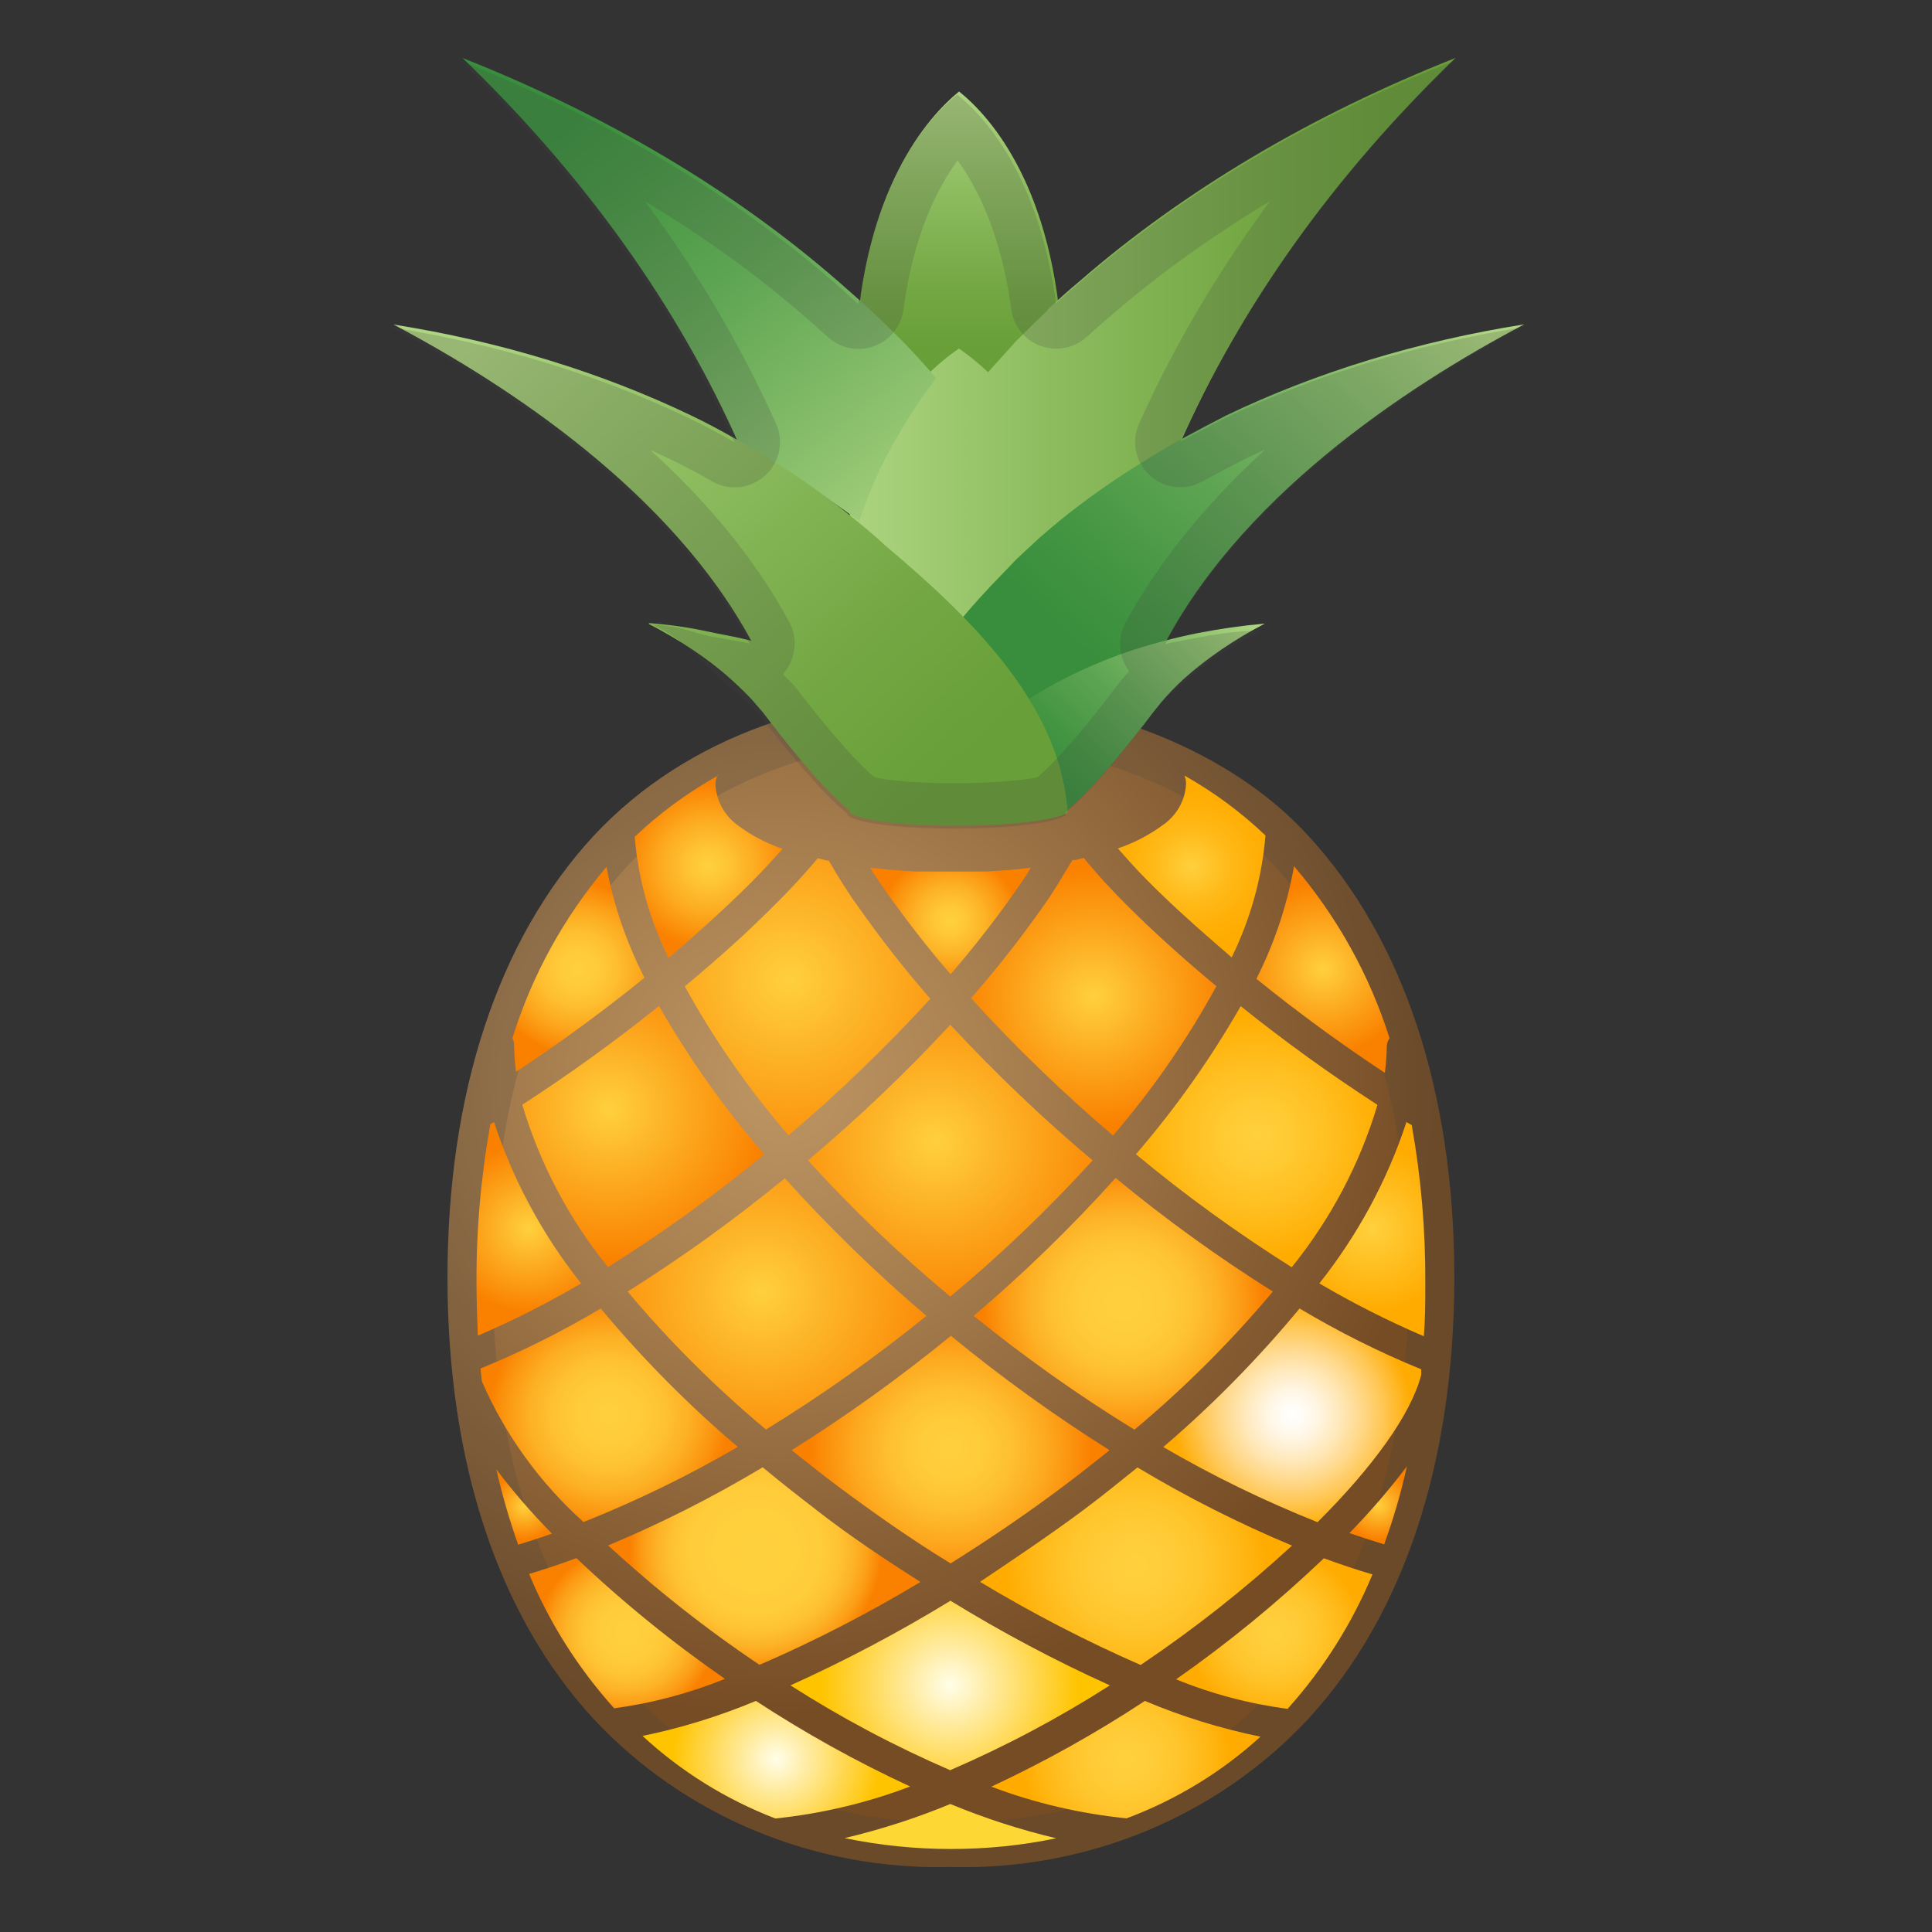 <svg width="128" height="128" style="enable-background:new 0 0 128 128;" xmlns="http://www.w3.org/2000/svg" xmlns:xlink="http://www.w3.org/1999/xlink">
  <rect width="100%" height="100%" fill="#333333" stroke="none"/>
  <g id="Layer_1">
    <g>
      <g>
        <radialGradient id="SVGID_1_" cx="51.629" cy="69.764" gradientTransform="matrix(1 0 0 0.965 0 4.281)" gradientUnits="userSpaceOnUse" r="43.539">
          <stop offset="7.952564e-03" style="stop-color:#BD9563"/>
          <stop offset="0.319" style="stop-color:#AA8252"/>
          <stop offset="0.949" style="stop-color:#795028"/>
          <stop offset="1" style="stop-color:#754C24"/>
        </radialGradient>
        <path d="M39.29,55.42c-6.3,6.86-9.64,16.97-9.64,29.21s3.34,22.35,9.64,29.21 c6.02,6.48,14.69,10.09,23.71,9.85c9.02,0.24,17.69-3.36,23.71-9.85c6.3-6.86,9.64-16.97,9.64-29.21s-3.34-22.35-9.63-29.21 C76.52,44.16,52.01,41.72,39.29,55.42z" style="fill:url(#SVGID_1_);"/>
        <g style="opacity:0.2;">
          <path d="M62.64,49.03c8.79,0,17.17,3.22,21.87,8.41c5.78,6.31,8.84,15.71,8.84,27.19 c0,11.48-3.06,20.88-8.84,27.17c-5.25,5.66-12.78,8.9-20.67,8.9c-0.25,0-0.51,0-0.76-0.01c-0.03,0-0.05,0-0.08,0 c-0.03,0-0.05,0-0.08,0c-0.25,0.01-0.51,0.01-0.76,0.01c-7.88,0-15.42-3.24-20.66-8.89c-5.79-6.31-8.85-15.71-8.85-27.18 c0-11.48,3.06-20.88,8.84-27.17C46.53,52.03,54.05,49.03,62.64,49.03 M62.64,46.03c-8.58,0-17.29,2.86-23.35,9.38 c-6.3,6.86-9.64,16.97-9.64,29.21s3.34,22.35,9.64,29.21c5.83,6.28,14.15,9.86,22.87,9.86c0.28,0,0.56,0,0.84-0.01 c0.28,0.01,0.56,0.01,0.84,0.01c8.71,0,17.03-3.58,22.87-9.86c6.3-6.86,9.64-16.97,9.64-29.21c0-12.25-3.34-22.35-9.63-29.21 C81.37,49.51,72.09,46.03,62.64,46.03L62.64,46.03z" style="fill:#424242;"/>
        </g>
      </g>
      <g>
        <radialGradient id="SVGID_3_" cx="61.99" cy="73.932" gradientTransform="matrix(1 0 0 0.965 0 4.281)" gradientUnits="userSpaceOnUse" r="12.207">
          <stop offset="1.556275e-05" style="stop-color:#FFD03D"/>
          <stop offset="1" style="stop-color:#FA8100"/>
        </radialGradient>
        <path d="M53.53,76.88c3.34-2.81,6.49-5.81,9.43-8.99c2.95,3.18,6.1,6.19,9.43,8.99 c-2.92,3.21-6.07,6.23-9.43,9.02C59.6,83.11,56.45,80.09,53.53,76.88z" style="fill:url(#SVGID_3_);"/>
      </g>
      <g>
        <radialGradient id="SVGID_4_" cx="62.979" cy="95.052" gradientTransform="matrix(1 0 0 0.965 0 4.281)" gradientUnits="userSpaceOnUse" r="9.271">
          <stop offset="1.556275e-05" style="stop-color:#FFD03D"/>
          <stop offset="0.214" style="stop-color:#FFCC3A"/>
          <stop offset="0.446" style="stop-color:#FEBF30"/>
          <stop offset="0.686" style="stop-color:#FDA91F"/>
          <stop offset="0.93" style="stop-color:#FB8B08"/>
          <stop offset="1" style="stop-color:#FA8100"/>
        </radialGradient>
        <path d="M73.51,96.08c-0.97,0.78-1.95,1.56-2.97,2.32c-2.45,1.85-5.01,3.58-7.56,5.18 c-2.56-1.56-5.11-3.35-7.56-5.18c-1.03-0.78-2.02-1.56-2.97-2.32c3.68-2.31,7.2-4.84,10.55-7.58 C66.33,91.24,69.84,93.77,73.51,96.08z" style="fill:url(#SVGID_4_);"/>
      </g>
      <g>
        <radialGradient id="SVGID_5_" cx="52.296" cy="62.824" gradientTransform="matrix(1 0 0 0.965 0 4.281)" gradientUnits="userSpaceOnUse" r="14.462">
          <stop offset="1.556275e-05" style="stop-color:#FFD03D"/>
          <stop offset="1" style="stop-color:#FA8100"/>
        </radialGradient>
        <path d="M52.24,75.22c-2.63-3.05-4.94-6.36-6.87-9.87c1.29-1.07,2.56-2.18,3.76-3.28 c1.19-1.11,2.56-2.44,3.66-3.63c0.37-0.4,0.71-0.79,1.05-1.18l0.34-0.4l0.63,0.16h0.1l0.56,0.95c0.31,0.5,0.64,1.02,1,1.56 l0.29,0.4c1.41,2.02,2.92,3.97,4.53,5.84l0.35,0.4C58.71,69.37,55.57,72.4,52.24,75.22z" style="fill:url(#SVGID_5_);"/>
      </g>
      <g>
        <radialGradient id="SVGID_6_" cx="40.38" cy="71.71" gradientTransform="matrix(1 0 0 0.965 0 4.281)" gradientUnits="userSpaceOnUse" r="10.475">
          <stop offset="1.556275e-05" style="stop-color:#FFD03D"/>
          <stop offset="1" style="stop-color:#FA8100"/>
        </radialGradient>
        <path d="M50.63,76.48c-3.28,2.71-6.73,5.2-10.35,7.47c-2.59-3.2-4.51-6.85-5.68-10.76 c3.14-2.03,6.16-4.21,9.06-6.54C45.66,70.14,47.99,73.43,50.63,76.48z" style="fill:url(#SVGID_6_);"/>
      </g>
      <g>
        <radialGradient id="SVGID_7_" cx="50.478" cy="84.232" gradientTransform="matrix(1 0 0 0.965 0 4.281)" gradientUnits="userSpaceOnUse" r="12.711">
          <stop offset="1.556275e-05" style="stop-color:#FFD03D"/>
          <stop offset="1" style="stop-color:#FA8100"/>
        </radialGradient>
        <path d="M51.98,78.04c2.92,3.25,6.06,6.3,9.4,9.14c-3.37,2.73-6.92,5.25-10.63,7.53 c-3.33-2.78-6.4-5.84-9.17-9.14c3.64-2.29,7.13-4.8,10.43-7.52L51.98,78.04z" style="fill:url(#SVGID_7_);"/>
      </g>
      <g>
        <radialGradient id="SVGID_8_" cx="50.074" cy="102.004" gradientTransform="matrix(1 0 0 0.965 0 4.281)" gradientUnits="userSpaceOnUse" r="8.361">
          <stop offset="1.556275e-05" style="stop-color:#FFD03D"/>
          <stop offset="0.314" style="stop-color:#FFCF3C"/>
          <stop offset="0.515" style="stop-color:#FFCC3A"/>
          <stop offset="0.657" style="stop-color:#FEC333"/>
          <stop offset="0.781" style="stop-color:#FDB327"/>
          <stop offset="0.893" style="stop-color:#FC9E16"/>
          <stop offset="0.998" style="stop-color:#FA8100"/>
          <stop offset="1" style="stop-color:#FA8100"/>
        </radialGradient>
        <path d="M54.06,100.02c2.27,1.77,4.63,3.33,6.92,4.79c-3.42,2.06-6.98,3.9-10.66,5.49 c-3.55-2.38-6.9-5.03-10.03-7.91c3.54-1.48,6.96-3.21,10.24-5.18c1.14,0.95,2.32,1.88,3.55,2.82L54.06,100.02z" style="fill:url(#SVGID_8_);"/>
      </g>
      <g>
        <radialGradient id="SVGID_9_" cx="62.946" cy="111.232" gradientTransform="matrix(1 0 0 0.965 0 4.281)" gradientUnits="userSpaceOnUse" r="8.537">
          <stop offset="7.968128e-03" style="stop-color:#FFFDE7"/>
          <stop offset="1" style="stop-color:#FFC400"/>
        </radialGradient>
        <path d="M62.95,106.04c3.4,2.09,6.93,3.97,10.58,5.62c-3.36,2.15-6.9,4.03-10.58,5.62 c-3.68-1.59-7.22-3.47-10.58-5.62c3.65-1.65,7.19-3.52,10.59-5.6L62.95,106.04z" style="fill:url(#SVGID_9_);"/>
      </g>
      <g>
        <radialGradient id="SVGID_10_" cx="75.265" cy="103.049" gradientTransform="matrix(1 0 0 0.965 0 4.281)" gradientUnits="userSpaceOnUse" r="8.74">
          <stop offset="0" style="stop-color:#FFD03D"/>
          <stop offset="0.246" style="stop-color:#FFCD39"/>
          <stop offset="0.512" style="stop-color:#FFC52C"/>
          <stop offset="0.786" style="stop-color:#FFB816"/>
          <stop offset="1" style="stop-color:#FFAB00"/>
        </radialGradient>
        <path d="M64.93,104.8c2.32-1.56,4.64-3.11,6.88-4.78c1.24-0.93,2.4-1.87,3.55-2.8 c3.28,1.97,6.7,3.7,10.24,5.18c-3.13,2.88-6.48,5.52-10.03,7.91c-3.66-1.6-7.2-3.44-10.61-5.49L64.93,104.8z" style="fill:url(#SVGID_10_);"/>
      </g>
      <g>
        <radialGradient id="SVGID_11_" cx="74.418" cy="85.047" gradientTransform="matrix(1 0 0 0.965 0 4.281)" gradientUnits="userSpaceOnUse" r="9.297">
          <stop offset="1.556275e-05" style="stop-color:#FFD03D"/>
          <stop offset="0.265" style="stop-color:#FFCD3B"/>
          <stop offset="0.477" style="stop-color:#FEC333"/>
          <stop offset="0.67" style="stop-color:#FDB226"/>
          <stop offset="0.851" style="stop-color:#FC9A14"/>
          <stop offset="1" style="stop-color:#FA8100"/>
        </radialGradient>
        <path d="M75.14,94.71c-3.71-2.28-7.26-4.8-10.63-7.53c3.34-2.84,6.48-5.89,9.4-9.14 c3.3,2.73,6.78,5.24,10.42,7.53c-2.77,3.3-5.84,6.37-9.17,9.15L75.14,94.71z" style="fill:url(#SVGID_11_);"/>
      </g>
      <g>
        <radialGradient id="SVGID_12_" cx="83.254" cy="73.575" gradientTransform="matrix(1 0 0 0.965 0 4.281)" gradientUnits="userSpaceOnUse" r="8.495">
          <stop offset="0" style="stop-color:#FFD03D"/>
          <stop offset="0.24" style="stop-color:#FFCB34"/>
          <stop offset="0.625" style="stop-color:#FFBD1D"/>
          <stop offset="1" style="stop-color:#FFAB00"/>
        </radialGradient>
        <path d="M75.25,76.48c2.63-3.05,4.96-6.34,6.95-9.82c2.9,2.33,5.93,4.51,9.06,6.54 c-1.16,3.9-3.09,7.55-5.68,10.76c-3.6-2.27-7.04-4.76-10.3-7.47L75.25,76.48z" style="fill:url(#SVGID_12_);"/>
      </g>
      <g>
        <radialGradient id="SVGID_13_" cx="72.468" cy="63.965" gradientTransform="matrix(1 0 0 0.965 0 4.281)" gradientUnits="userSpaceOnUse" r="8.855">
          <stop offset="1.556275e-05" style="stop-color:#FFD03D"/>
          <stop offset="1" style="stop-color:#FA8100"/>
        </radialGradient>
        <path d="M73.73,75.22c-3.33-2.83-6.47-5.87-9.4-9.09l0.35-0.4c1.61-1.86,3.12-3.81,4.53-5.82 l0.29-0.42c0.33-0.5,0.66-1.02,0.97-1.56l0.58-0.95h0.19l0.56-0.14l0.35,0.42c0.34,0.39,0.68,0.79,1.05,1.2 c1.11,1.2,2.37,2.44,3.71,3.67s2.42,2.16,3.68,3.21c-1.92,3.51-4.21,6.83-6.84,9.88L73.73,75.22z" style="fill:url(#SVGID_13_);"/>
      </g>
      <g>
        <radialGradient id="SVGID_14_" cx="62.946" cy="58.765" gradientTransform="matrix(1 0 0 0.965 0 4.281)" gradientUnits="userSpaceOnUse" r="4.576">
          <stop offset="1.556275e-05" style="stop-color:#FFD03D"/>
          <stop offset="0.194" style="stop-color:#FFC937"/>
          <stop offset="0.481" style="stop-color:#FDB528"/>
          <stop offset="0.822" style="stop-color:#FB950F"/>
          <stop offset="1" style="stop-color:#FA8100"/>
        </radialGradient>
        <path d="M68.03,57.93l-0.45,0.67l-0.61,0.87l-0.56,0.78c-1.05,1.43-2.19,2.86-3.43,4.3 c-1.24-1.43-2.39-2.88-3.43-4.31l-0.56-0.76l-0.61-0.87l-0.45-0.67l-0.29-0.45L59,57.63l1.61,0.11c0.79,0,1.61,0,2.39,0 s1.61,0,2.39,0l1.61-0.11l1.29-0.14L68.03,57.93z" style="fill:url(#SVGID_14_);"/>
      </g>
      <g>
        <radialGradient id="SVGID_15_" cx="46.952" cy="55.008" gradientTransform="matrix(1 0 0 0.965 0 4.281)" gradientUnits="userSpaceOnUse" r="5.638">
          <stop offset="1.556275e-05" style="stop-color:#FFD03D"/>
          <stop offset="0.206" style="stop-color:#FEC635"/>
          <stop offset="0.555" style="stop-color:#FDAC21"/>
          <stop offset="1" style="stop-color:#FA8100"/>
        </radialGradient>
        <path d="M47.56,51.31c-0.1,0.21-0.16,0.44-0.16,0.67c0.06,1.12,0.65,2.15,1.61,2.79l0.31,0.22 c0.78,0.52,1.64,0.94,2.53,1.25l-0.89,0.98c-0.6,0.65-1.26,1.32-1.95,1.99c-1.45,1.4-3.05,2.85-4.72,4.25 c-1.25-2.52-2.01-5.23-2.24-8.02c1.65-1.57,3.51-2.93,5.51-4.05L47.56,51.31z" style="fill:url(#SVGID_15_);"/>
      </g>
      <g>
        <radialGradient id="SVGID_16_" cx="38.317" cy="62.087" gradientTransform="matrix(1 0 0 0.965 0 4.281)" gradientUnits="userSpaceOnUse" r="5.856">
          <stop offset="1.556275e-05" style="stop-color:#FFD03D"/>
          <stop offset="0.212" style="stop-color:#FFCB3A"/>
          <stop offset="0.446" style="stop-color:#FEBE2F"/>
          <stop offset="0.69" style="stop-color:#FCA81E"/>
          <stop offset="0.939" style="stop-color:#FB8A07"/>
          <stop offset="1" style="stop-color:#FA8100"/>
        </radialGradient>
        <path d="M40.18,57.43c0.48,2.55,1.33,5.02,2.52,7.35c-2.73,2.21-5.57,4.29-8.51,6.23 c-0.08-0.59-0.12-1.19-0.13-1.79c0-0.15-0.04-0.3-0.11-0.44C35.23,64.64,37.35,60.79,40.18,57.43z" style="fill:url(#SVGID_16_);"/>
      </g>
      <g>
        <radialGradient id="SVGID_17_" cx="35.036" cy="79.895" gradientTransform="matrix(1 0 0 0.965 0 4.281)" gradientUnits="userSpaceOnUse" r="5.732">
          <stop offset="1.556275e-05" style="stop-color:#FFD03D"/>
          <stop offset="1" style="stop-color:#FA8100"/>
        </radialGradient>
        <path d="M31.57,85.03c-0.02-3.54,0.29-7.07,0.92-10.55l0.24-0.14c1.27,3.86,3.22,7.48,5.77,10.69 c-2.2,1.29-4.48,2.45-6.84,3.46C31.62,87.37,31.57,86.23,31.57,85.03z" style="fill:url(#SVGID_17_);"/>
      </g>
      <g>
        <radialGradient id="SVGID_18_" cx="40.349" cy="92.682" gradientTransform="matrix(1 0 0 0.965 0 4.281)" gradientUnits="userSpaceOnUse" r="7.947">
          <stop offset="1.556275e-05" style="stop-color:#FFD03D"/>
          <stop offset="0.245" style="stop-color:#FFCC3A"/>
          <stop offset="0.462" style="stop-color:#FEC232"/>
          <stop offset="0.669" style="stop-color:#FDB024"/>
          <stop offset="0.868" style="stop-color:#FB9610"/>
          <stop offset="1" style="stop-color:#FA8100"/>
        </radialGradient>
        <path d="M31.83,90.67c2.76-1.13,5.42-2.46,7.97-3.98c2.75,3.3,5.78,6.37,9.08,9.17 c-3.27,1.91-6.69,3.57-10.22,4.98c-2.91-2.62-5.21-5.8-6.74-9.34c-0.03-0.26-0.05-0.59-0.08-0.81V90.67z" style="fill:url(#SVGID_18_);"/>
      </g>
      <g>
        <radialGradient id="SVGID_19_" cx="34.73" cy="98.994" gradientTransform="matrix(1 0 0 0.965 0 4.281)" gradientUnits="userSpaceOnUse" r="2.24">
          <stop offset="1.556275e-05" style="stop-color:#FFD03D"/>
          <stop offset="1" style="stop-color:#FA8100"/>
        </radialGradient>
        <path d="M32.89,97.36c1.13,1.49,2.36,2.91,3.68,4.25c-0.75,0.26-1.5,0.5-2.24,0.73 C33.75,100.71,33.27,99.05,32.89,97.36z" style="fill:url(#SVGID_19_);"/>
      </g>
      <g>
        <radialGradient id="SVGID_20_" cx="41.55" cy="107.644" gradientTransform="matrix(1 0 0 0.965 0 4.281)" gradientUnits="userSpaceOnUse" r="5.855">
          <stop offset="1.556275e-05" style="stop-color:#FFD03D"/>
          <stop offset="0.289" style="stop-color:#FFCD3B"/>
          <stop offset="0.495" style="stop-color:#FEC434"/>
          <stop offset="0.676" style="stop-color:#FDB427"/>
          <stop offset="0.841" style="stop-color:#FC9E17"/>
          <stop offset="0.996" style="stop-color:#FA8201"/>
          <stop offset="1" style="stop-color:#FA8100"/>
        </radialGradient>
        <path d="M35.08,104.27c1.03-0.31,2.06-0.65,3.11-1.04c3.06,2.91,6.35,5.58,9.84,8 c-2.35,0.95-4.81,1.61-7.34,1.95c-2.37-2.64-4.28-5.64-5.63-8.89L35.08,104.27z" style="fill:url(#SVGID_20_);"/>
      </g>
      <g>
        <radialGradient id="SVGID_21_" cx="51.434" cy="116.327" gradientTransform="matrix(1 0 0 0.965 0 4.281)" gradientUnits="userSpaceOnUse" r="6.888">
          <stop offset="7.968128e-03" style="stop-color:#FFFDE7"/>
          <stop offset="1" style="stop-color:#FFC400"/>
        </radialGradient>
        <path d="M42.57,115.01c2.58-0.53,5.09-1.31,7.51-2.32c3.26,2.13,6.67,4.03,10.22,5.67 c-2.87,1.09-5.87,1.8-8.93,2.12C48.1,119.22,45.11,117.36,42.57,115.01z" style="fill:url(#SVGID_21_);"/>
      </g>
      <path d="M63.01,122.5c-2.37,0-4.73-0.24-7.05-0.72c2.39-0.57,4.73-1.32,7-2.26 c2.27,0.94,4.62,1.7,7.01,2.27C67.69,122.27,65.35,122.5,63.01,122.5z" style="fill:#FDD835;"/>
      <g>
        <radialGradient id="SVGID_22_" cx="74.588" cy="116.327" gradientTransform="matrix(1 0 0 0.965 0 4.281)" gradientUnits="userSpaceOnUse" r="6.919">
          <stop offset="0" style="stop-color:#FFD03D"/>
          <stop offset="0.246" style="stop-color:#FFCD39"/>
          <stop offset="0.512" style="stop-color:#FFC52C"/>
          <stop offset="0.786" style="stop-color:#FFB816"/>
          <stop offset="1" style="stop-color:#FFAB00"/>
        </radialGradient>
        <path d="M74.64,120.47c-3.07-0.31-6.09-1.01-8.96-2.1c3.53-1.65,6.93-3.54,10.17-5.68 c2.46,1.04,5.03,1.83,7.66,2.37C80.94,117.4,77.93,119.24,74.64,120.47z" style="fill:url(#SVGID_22_);"/>
      </g>
      <g>
        <radialGradient id="SVGID_23_" cx="84.431" cy="107.677" gradientTransform="matrix(1 0 0 0.965 0 4.281)" gradientUnits="userSpaceOnUse" r="5.875">
          <stop offset="0" style="stop-color:#FFD03D"/>
          <stop offset="0.246" style="stop-color:#FFCD39"/>
          <stop offset="0.512" style="stop-color:#FFC52C"/>
          <stop offset="0.786" style="stop-color:#FFB816"/>
          <stop offset="1" style="stop-color:#FFAB00"/>
        </radialGradient>
        <path d="M85.34,113.22c-2.55-0.33-5.05-0.99-7.42-1.96c3.47-2.43,6.74-5.11,9.79-8.02 c1.06,0.39,2.13,0.75,3.22,1.07c-1.35,3.24-3.24,6.25-5.61,8.89L85.34,113.22z" style="fill:url(#SVGID_23_);"/>
      </g>
      <g>
        <radialGradient id="SVGID_24_" cx="91.308" cy="98.905" gradientTransform="matrix(1 0 0 0.965 0 4.281)" gradientUnits="userSpaceOnUse" r="2.336">
          <stop offset="1.556275e-05" style="stop-color:#FFD03D"/>
          <stop offset="1" style="stop-color:#FA8100"/>
        </radialGradient>
        <path d="M91.71,102.32c-0.76-0.23-1.53-0.48-2.31-0.75c1.36-1.39,2.64-2.87,3.81-4.42 c-0.39,1.77-0.9,3.51-1.52,5.21L91.71,102.32z" style="fill:url(#SVGID_24_);"/>
      </g>
      <g>
        <radialGradient id="SVGID_25_" cx="85.617" cy="92.69" gradientTransform="matrix(1 0 0 0.965 0 4.281)" gradientUnits="userSpaceOnUse" r="7.964">
          <stop offset="0" style="stop-color:#FFFFFF"/>
          <stop offset="0.086" style="stop-color:#FFFCF7"/>
          <stop offset="0.218" style="stop-color:#FFF5E2"/>
          <stop offset="0.378" style="stop-color:#FFEABF"/>
          <stop offset="0.561" style="stop-color:#FFDA8F"/>
          <stop offset="0.764" style="stop-color:#FFC652"/>
          <stop offset="0.979" style="stop-color:#FFAD07"/>
          <stop offset="1" style="stop-color:#FFAB00"/>
        </radialGradient>
        <path d="M94.16,91.09c-0.68,2.63-3.22,6.12-6.87,9.76c-3.53-1.41-6.95-3.07-10.22-4.98 c3.28-2.8,6.3-5.88,9.03-9.18c2.58,1.54,5.27,2.89,8.06,4.03V91.09z" style="fill:url(#SVGID_25_);"/>
      </g>
      <g>
        <radialGradient id="SVGID_26_" cx="90.93" cy="79.919" gradientTransform="matrix(1 0 0 0.965 0 4.281)" gradientUnits="userSpaceOnUse" r="5.76">
          <stop offset="1.556275e-05" style="stop-color:#FFD03D"/>
          <stop offset="1" style="stop-color:#FFAB00"/>
        </radialGradient>
        <path d="M93.53,74.54c0.62,3.46,0.92,6.98,0.9,10.49c0,1.2,0,2.37-0.1,3.5 c-2.38-1.02-4.69-2.19-6.92-3.5c2.55-3.22,4.5-6.83,5.77-10.69L93.53,74.54z" style="fill:url(#SVGID_26_);"/>
      </g>
      <g>
        <radialGradient id="SVGID_27_" cx="87.656" cy="62.087" gradientTransform="matrix(1 0 0 0.965 0 4.281)" gradientUnits="userSpaceOnUse" r="5.916">
          <stop offset="1.556275e-05" style="stop-color:#FFD03D"/>
          <stop offset="1" style="stop-color:#FA8100"/>
        </radialGradient>
        <path d="M85.76,57.42c2.85,3.35,4.99,7.21,6.3,11.36c-0.11,0.15-0.17,0.33-0.18,0.51 c-0.01,0.6-0.05,1.2-0.13,1.79c-2.94-1.94-5.78-4.02-8.51-6.23c1.2-2.37,2.04-4.9,2.5-7.5L85.76,57.42z" style="fill:url(#SVGID_27_);"/>
      </g>
      <g>
        <radialGradient id="SVGID_28_" cx="78.949" cy="55.024" gradientTransform="matrix(1 0 0 0.965 0 4.281)" gradientUnits="userSpaceOnUse" r="5.607">
          <stop offset="1.556275e-05" style="stop-color:#FFD03D"/>
          <stop offset="0.058" style="stop-color:#FFCD38"/>
          <stop offset="0.442" style="stop-color:#FFBA19"/>
          <stop offset="0.769" style="stop-color:#FFAF07"/>
          <stop offset="1" style="stop-color:#FFAB00"/>
        </radialGradient>
        <path d="M83.84,55.35c-0.23,2.8-0.99,5.54-2.24,8.08c-1.61-1.39-3.22-2.79-4.64-4.17 c-0.71-0.68-1.39-1.37-2-2.04l-0.9-1.01c0.92-0.31,1.79-0.74,2.6-1.28l0.31-0.22c0.96-0.63,1.56-1.66,1.61-2.79 c0-0.19-0.04-0.37-0.11-0.54C80.42,52.48,82.22,53.81,83.84,55.35z" style="fill:url(#SVGID_28_);"/>
      </g>
    </g>
    <g>
      <g>
        <g>
          <linearGradient id="SVGID_29_" gradientUnits="userSpaceOnUse" x1="63.536" x2="63.536" y1="5.851" y2="25.592">
            <stop offset="7.289957e-03" style="stop-color:#AED581"/>
            <stop offset="0.332" style="stop-color:#8EBD60"/>
            <stop offset="0.678" style="stop-color:#73A743"/>
            <stop offset="0.876" style="stop-color:#689F38"/>
          </linearGradient>
          <path d="M63.54,6.06c2.17,1.74,6.3,6.48,6.84,16.98c-1.71,1.51-3.27,3.02-4.7,4.63l-4.29,0.02 c-1.43-1.51-2.99-3.02-4.7-4.63C57.23,12.52,61.43,7.79,63.54,6.06z" style="fill:url(#SVGID_29_);"/>
        </g>
        <g>
          <g>
            <linearGradient id="SVGID_30_" gradientUnits="userSpaceOnUse" x1="55.397" x2="96.427" y1="24.167" y2="24.167">
              <stop offset="7.289957e-03" style="stop-color:#AED581"/>
              <stop offset="0.332" style="stop-color:#8EBD60"/>
              <stop offset="0.678" style="stop-color:#73A743"/>
              <stop offset="0.876" style="stop-color:#689F38"/>
            </linearGradient>
            <path d="M96.43,3.84c-9.56,3.78-17.99,8.79-24.87,14.76c-0.77,0.64-1.49,1.29-2.17,1.93 l0.02,0.02c-0.74,0.71-1.47,1.42-2.14,2.1c-0.61,0.67-1.21,1.34-1.81,2.01c-0.71-0.68-1.38-1.19-1.93-1.57 c-2.5,1.72-7.5,6.39-8.14,16.82c2.03,1.6,3.89,3.09,5.59,4.58l5.1-0.01c1.7-1.6,3.55-3.09,5.59-4.58 c-0.14-2.19-0.47-4.11-0.92-5.82c2.28-1.66,4.74-3.19,7.37-4.57C82.17,20.31,88.35,11.64,96.43,3.84z" style="fill:url(#SVGID_30_);"/>
          </g>
          <linearGradient id="SVGID_31_" gradientUnits="userSpaceOnUse" x1="35.013" x2="62.223" y1="1.7" y2="35.712">
            <stop offset="0.136" style="stop-color:#388E3C"/>
            <stop offset="0.27" style="stop-color:#439542"/>
            <stop offset="0.506" style="stop-color:#60A654"/>
            <stop offset="0.815" style="stop-color:#90C36F"/>
            <stop offset="0.993" style="stop-color:#AED581"/>
          </linearGradient>
          <path d="M30.64,3.84c9.56,3.78,18,8.8,24.87,14.78c0.74,0.64,1.46,1.29,2.17,1.93 c0.74,0.71,1.47,1.4,2.17,2.11c0.69,0.71,1.52,1.62,2.17,2.4c-0.8,1.04-1.52,2.1-2.17,3.19c-0.52,0.85-1.02,1.75-1.49,2.73 c-0.24,0.48-0.45,0.98-0.67,1.51c-0.22,0.53-0.52,1.33-0.76,2.04c-2.42-1.81-5.07-3.46-7.91-4.95 C44.96,20.35,38.75,11.66,30.64,3.84z" style="fill:url(#SVGID_31_);"/>
        </g>
        <linearGradient id="SVGID_32_" gradientUnits="userSpaceOnUse" x1="67.957" x2="94.447" y1="46.944" y2="18.002">
          <stop offset="0.136" style="stop-color:#388E3C"/>
          <stop offset="0.27" style="stop-color:#439542"/>
          <stop offset="0.506" style="stop-color:#60A654"/>
          <stop offset="0.815" style="stop-color:#90C36F"/>
          <stop offset="0.993" style="stop-color:#AED581"/>
        </linearGradient>
        <path d="M76.78,43.49l-0.26,0.54c-1.56,0.42-3.08,0.93-4.53,1.51L70.89,46 c-0.75,0.32-1.47,0.65-2.17,1l-0.76,0.39c-0.55,0.29-1.07,0.59-1.56,0.91l-0.58-0.91c-0.37-0.54-0.71-1.04-1.06-1.51l-0.26-0.35 c-0.45-0.57-0.87-1.07-1.26-1.51c-0.39-0.44-0.71-0.79-1-1.07l0.28-0.47c0.93-1.22,1.99-2.46,3.14-3.68l0.82-0.85l0.84-0.88 l1.15-1.07l0.41-0.38c0.49-0.43,1-0.86,1.52-1.28c1.59-1.28,3.3-2.48,5.11-3.61c0.91-0.57,1.86-1.15,2.86-1.69 c1-0.54,1.88-1.01,2.86-1.51c5.97-2.87,12.68-4.92,19.75-6.04c-7.91,4.18-19.17,11.62-24.24,22H76.78z" style="fill:url(#SVGID_32_);"/>
        <linearGradient id="SVGID_33_" gradientUnits="userSpaceOnUse" x1="66.928" x2="80.916" y1="52.775" y2="38.706">
          <stop offset="0.136" style="stop-color:#388E3C"/>
          <stop offset="0.27" style="stop-color:#439542"/>
          <stop offset="0.506" style="stop-color:#60A654"/>
          <stop offset="0.815" style="stop-color:#90C36F"/>
          <stop offset="0.993" style="stop-color:#AED581"/>
        </linearGradient>
        <path d="M83.77,41.33c-1.99,1.04-3.78,2.26-5.31,3.62c-0.57,0.52-1.09,1.06-1.56,1.62l-0.52,0.65 c-1.14,1.52-5.17,6.7-6.58,6.93c-0.24-1.35-0.58-2.68-1.02-4c-0.17-0.51-0.35-1-0.54-1.51c-0.19-0.51-0.43-1.06-0.65-1.51 l-0.17-0.35c0.55-0.36,1.12-0.71,1.71-1.06c1.66-0.97,3.48-1.8,5.41-2.48c0.78-0.27,1.58-0.51,2.43-0.74s1.58-0.39,2.4-0.56 c1.44-0.28,2.9-0.49,4.38-0.62H83.77z" style="fill:url(#SVGID_33_);"/>
        <g>
          <linearGradient id="SVGID_34_" gradientUnits="userSpaceOnUse" x1="33.29" x2="66.99" y1="19.497" y2="55.663">
            <stop offset="7.289957e-03" style="stop-color:#AED581"/>
            <stop offset="0.332" style="stop-color:#8EBD60"/>
            <stop offset="0.678" style="stop-color:#73A743"/>
            <stop offset="0.876" style="stop-color:#689F38"/>
          </linearGradient>
          <path d="M63.9,40.95c-1.31-1.35-2.72-2.64-4.17-3.89l-1.15-0.98l-0.41-0.38 c-0.49-0.43-1-0.86-1.52-1.28c-1.59-1.3-3.3-2.53-5.11-3.68c-0.91-0.59-1.86-1.15-2.86-1.69c-0.91-0.52-1.86-1.03-2.86-1.51 c-5.97-2.87-12.68-4.92-19.75-6.04c7.62,4.03,18.39,11.12,23.7,20.95c-0.69-0.18-1.56-0.35-2.3-0.49 c-1.42-0.3-2.48-0.52-4.48-0.68v0.06c2,1.04,3.88,2.26,5.39,3.62c0.57,0.52,1.16,1.06,1.63,1.62l0.56,0.65 c0.96,1.27,3.96,5.13,5.73,6.47c0,0.05,0,0.09-0.01,0.14c1.81,1.2,12.65,1.11,14.45-0.01C70.4,48.93,67.56,44.72,63.9,40.95z" style="fill:url(#SVGID_34_);"/>
        </g>
      </g>
      <g style="opacity:0.2;">
        <path d="M63.44,10.63c1.36,1.86,2.9,4.95,3.56,9.87c0.15,1.11,0.9,2.04,1.95,2.42 c0.33,0.12,0.68,0.18,1.03,0.18c0.74,0,1.46-0.27,2.02-0.78c0.52-0.47,0.96-0.86,1.42-1.25c3.24-2.82,6.82-5.4,10.72-7.74 c-3.48,4.7-6.38,9.62-8.67,14.73c-0.53,1.18-0.24,2.56,0.7,3.43c0.57,0.52,1.3,0.79,2.03,0.79c0.49,0,0.99-0.12,1.44-0.37 l0.07-0.04c0.93-0.51,1.78-0.96,2.74-1.45c0.46-0.22,0.92-0.43,1.38-0.64c-4.7,4.28-7.54,8.3-9.26,11.47 c-0.56,1.03-0.46,2.29,0.24,3.22c-0.11,0.11-0.21,0.23-0.32,0.36c-0.02,0.02-0.03,0.04-0.05,0.05l-0.52,0.65 c-0.02,0.03-0.04,0.05-0.06,0.08c-1.68,2.24-3.98,4.97-5.1,5.85c-0.02,0.01-0.03,0.02-0.05,0.04c-0.95,0.19-2.94,0.39-5.53,0.39 c-2.69,0-4.44-0.22-5.2-0.38c-0.01-0.01-0.02-0.01-0.03-0.02c-1.22-0.93-3.81-4.05-5.18-5.88c-0.08-0.11-0.17-0.21-0.27-0.31 l-0.57-0.58c-0.02-0.02-0.04-0.05-0.06-0.07c0.05-0.05,0.09-0.11,0.14-0.16c0.74-0.94,0.85-2.23,0.28-3.28 c-2.33-4.32-5.6-8.12-9.21-11.4c0.44,0.2,0.88,0.4,1.32,0.61c0.93,0.45,1.83,0.92,2.67,1.41c0.02,0.01,0.03,0.01,0.05,0.03 l0.11,0.06c0.45,0.25,0.95,0.37,1.44,0.37c0.74,0,1.47-0.27,2.04-0.8c0.95-0.87,1.23-2.26,0.7-3.43 c-2.29-5.1-5.19-10.02-8.67-14.72c3.88,2.33,7.45,4.91,10.68,7.72c0.42,0.37,0.83,0.74,1.24,1.1l0.21,0.19 c0.56,0.5,1.28,0.77,2.01,0.77c0.35,0,0.7-0.06,1.04-0.19c1.04-0.38,1.79-1.32,1.94-2.42C60.5,15.64,62.06,12.52,63.44,10.63 M96.31,4.04c-9.56,3.78-17.99,8.79-24.87,14.76c-0.51,0.43-1,0.87-1.48,1.3c-1.11-8.33-4.61-12.29-6.55-13.84 c-1.88,1.55-5.43,5.51-6.55,13.88c-0.49-0.44-0.97-0.88-1.47-1.32c-6.87-5.98-15.31-11-24.87-14.78 c7.97,7.68,14.09,16.22,18.14,25.26c-0.03-0.02-0.07-0.04-0.1-0.06c-0.91-0.52-1.86-1.03-2.86-1.51 c-5.97-2.87-12.68-4.92-19.75-6.04c7.62,4.03,18.39,11.12,23.7,20.95c-0.69-0.18-1.9-0.35-2.64-0.49 c-1.42-0.3-1.58-0.62-3.79-0.78c2.21,1.04,3.19,2.42,4.7,3.78c0.57,0.52,1.33,1.06,1.8,1.62l0.64,0.65 c0.96,1.27,4.01,5.13,5.77,6.47c0,0.05,0.02,0.09,0.02,0.14c0.88,0.59,3.93,0.87,7.02,0.87c3.23,0,6.51-0.3,7.44-0.88 c0-0.06-0.02-0.12-0.02-0.18c1.78-1.38,4.72-5.16,5.66-6.42l0.52-0.65c0.47-0.56,0.99-0.97,1.56-1.49 c1.53-1.37,3.31-2.63,5.31-3.5h-0.02c-1.48,0-2.94,0.21-4.38,0.49c-0.7,0.14-1.35,0.23-2.04,0.4 c5.3-9.81,16.04-16.95,23.66-20.98c-7.08,1.12-13.78,3.17-19.75,6.04c-0.97,0.5-1.86,0.97-2.86,1.51 c-0.02,0.01-0.04,0.02-0.06,0.03C82.26,20.24,88.36,11.72,96.31,4.04L96.31,4.04z M100.88,21.7L100.88,21.7L100.88,21.7z" style="fill:#424242;"/>
      </g>
    </g>
  </g>
  <g id="Layer_2" style="display:none;">
    <g style="display:inline;">
      <g style="opacity:0.6;">
        <circle cx="64" cy="64" r="28" style="opacity:0.61;fill:none;stroke:#000000;stroke-width:0.263;stroke-miterlimit:10;"/>
        <line style="opacity:0.61;fill:none;stroke:#000000;stroke-miterlimit:10;" x1="83.5" x2="83.5" y1="0" y2="128"/>
        <line style="opacity:0.61;fill:none;stroke:#000000;stroke-miterlimit:10;" x1="43.5" x2="43.5" y1="0" y2="128"/>
        <line style="opacity:0.61;fill:none;stroke:#000000;stroke-miterlimit:10;" x1="63.5" x2="63.5" y1="0" y2="128"/>
        <line style="opacity:0.61;fill:none;stroke:#000000;stroke-miterlimit:10;" x1="128" x2="0" y1="64.5" y2="64.5"/>
        <line style="opacity:0.61;fill:none;stroke:#000000;stroke-miterlimit:10;" x1="128" x2="0" y1="44.5" y2="44.5"/>
        <line style="opacity:0.61;fill:none;stroke:#000000;stroke-miterlimit:10;" x1="128" x2="0" y1="83.5" y2="83.5"/>
        <line style="opacity:0.61;fill:none;stroke:#000000;stroke-width:0.25;stroke-miterlimit:10;" x1="128" x2="0" y1="128" y2="0"/>
        <line style="opacity:0.61;fill:none;stroke:#000000;stroke-width:0.25;stroke-miterlimit:10;" x1="0" x2="128" y1="128" y2="0"/>
        <g style="opacity:0.61;">
          <path d="M64,4.26c32.94,0,59.74,26.8,59.74,59.74S96.94,123.74,64,123.74S4.26,96.94,4.26,64S31.06,4.26,64,4.26 M64,4 C30.86,4,4,30.86,4,64s26.86,60,60,60s60-26.86,60-60S97.14,4,64,4L64,4z"/>
        </g>
        <path d="M115.5,108.47c0,4.43-3.59,8.03-8.03,8.03H19.53 c-4.43,0-8.03-3.59-8.03-8.03V20.53c0-4.43,3.59-8.03,8.03-8.03h87.94c4.43,0,8.03,3.59,8.03,8.03V108.47z" style="opacity:0.61;fill:none;stroke:#000000;stroke-miterlimit:10;"/>
        <path d="M107.5,116.5c0,4.42-3.58,8-8,8h-72 c-4.42,0-8-3.58-8-8v-104c0-4.42,3.58-8,8-8h72c4.42,0,8,3.58,8,8V116.5z" style="opacity:0.61;fill:none;stroke:#000000;stroke-miterlimit:10;"/>
        <path d="M123.5,98.27c0,5.65-4.58,10.23-10.23,10.23H13.73 c-5.65,0-10.23-4.58-10.23-10.23V30.73c0-5.65,4.58-10.23,10.23-10.23h99.54c5.65,0,10.23,4.58,10.23,10.23V98.27z" style="opacity:0.61;fill:none;stroke:#000000;stroke-miterlimit:10;"/>
      </g>
      <g>
        <g style="opacity:0.2;">
          <defs>
            <rect id="SVGID_2_" height="128" style="opacity:0.2;" width="128" x="0"/>
          </defs>
          <clipPath id="SVGID_35_">
            <use style="overflow:visible;" xlink:href="#SVGID_2_"/>
          </clipPath>
          <g style="clip-path:url(#SVGID_35_);">
            <g>
              <line style="fill:none;stroke:#000000;stroke-miterlimit:10;" x1="-28.5" x2="-28.5" y1="160" y2="-32"/>
              <line style="fill:none;stroke:#000000;stroke-miterlimit:10;" x1="-24.5" x2="-24.5" y1="160" y2="-32"/>
              <line style="fill:none;stroke:#000000;stroke-miterlimit:10;" x1="-20.5" x2="-20.5" y1="160" y2="-32"/>
              <line style="fill:none;stroke:#000000;stroke-miterlimit:10;" x1="-16.5" x2="-16.5" y1="160" y2="-32"/>
              <line style="fill:none;stroke:#000000;stroke-miterlimit:10;" x1="-12.5" x2="-12.5" y1="160" y2="-32"/>
              <line style="fill:none;stroke:#000000;stroke-miterlimit:10;" x1="-8.5" x2="-8.5" y1="160" y2="-32"/>
              <line style="fill:none;stroke:#000000;stroke-miterlimit:10;" x1="-4.5" x2="-4.5" y1="160" y2="-32"/>
              <line style="fill:none;stroke:#000000;stroke-miterlimit:10;" x1="-0.5" x2="-0.5" y1="160" y2="-32"/>
              <line style="fill:none;stroke:#000000;stroke-miterlimit:10;" x1="3.5" x2="3.5" y1="160" y2="-32"/>
              <line style="fill:none;stroke:#000000;stroke-miterlimit:10;" x1="7.5" x2="7.5" y1="160" y2="-32"/>
              <line style="fill:none;stroke:#000000;stroke-miterlimit:10;" x1="11.5" x2="11.5" y1="160" y2="-32"/>
              <line style="fill:none;stroke:#000000;stroke-miterlimit:10;" x1="15.5" x2="15.5" y1="160" y2="-32"/>
              <line style="fill:none;stroke:#000000;stroke-miterlimit:10;" x1="19.5" x2="19.5" y1="160" y2="-32"/>
              <line style="fill:none;stroke:#000000;stroke-miterlimit:10;" x1="23.5" x2="23.5" y1="160" y2="-32"/>
              <line style="fill:none;stroke:#000000;stroke-miterlimit:10;" x1="27.5" x2="27.5" y1="160" y2="-32"/>
              <line style="fill:none;stroke:#000000;stroke-miterlimit:10;" x1="31.5" x2="31.5" y1="160" y2="-32"/>
              <line style="fill:none;stroke:#000000;stroke-miterlimit:10;" x1="35.5" x2="35.5" y1="160" y2="-32"/>
              <line style="fill:none;stroke:#000000;stroke-miterlimit:10;" x1="39.5" x2="39.5" y1="160" y2="-32"/>
              <line style="fill:none;stroke:#000000;stroke-miterlimit:10;" x1="43.5" x2="43.5" y1="160" y2="-32"/>
              <line style="fill:none;stroke:#000000;stroke-miterlimit:10;" x1="47.5" x2="47.5" y1="160" y2="-32"/>
              <line style="fill:none;stroke:#000000;stroke-miterlimit:10;" x1="51.5" x2="51.5" y1="160" y2="-32"/>
              <line style="fill:none;stroke:#000000;stroke-miterlimit:10;" x1="55.5" x2="55.5" y1="160" y2="-32"/>
              <line style="fill:none;stroke:#000000;stroke-miterlimit:10;" x1="59.5" x2="59.5" y1="160" y2="-32"/>
              <line style="fill:none;stroke:#000000;stroke-miterlimit:10;" x1="63.5" x2="63.5" y1="160" y2="-32"/>
              <line style="fill:none;stroke:#000000;stroke-miterlimit:10;" x1="67.5" x2="67.5" y1="160" y2="-32"/>
              <line style="fill:none;stroke:#000000;stroke-miterlimit:10;" x1="71.5" x2="71.5" y1="160" y2="-32"/>
              <line style="fill:none;stroke:#000000;stroke-miterlimit:10;" x1="75.5" x2="75.5" y1="160" y2="-32"/>
              <line style="fill:none;stroke:#000000;stroke-miterlimit:10;" x1="79.5" x2="79.5" y1="160" y2="-32"/>
              <line style="fill:none;stroke:#000000;stroke-miterlimit:10;" x1="83.5" x2="83.5" y1="160" y2="-32"/>
              <line style="fill:none;stroke:#000000;stroke-miterlimit:10;" x1="87.5" x2="87.5" y1="160" y2="-32"/>
              <line style="fill:none;stroke:#000000;stroke-miterlimit:10;" x1="91.5" x2="91.5" y1="160" y2="-32"/>
              <line style="fill:none;stroke:#000000;stroke-miterlimit:10;" x1="95.5" x2="95.5" y1="160" y2="-32"/>
              <line style="fill:none;stroke:#000000;stroke-miterlimit:10;" x1="99.5" x2="99.5" y1="160" y2="-32"/>
              <line style="fill:none;stroke:#000000;stroke-miterlimit:10;" x1="103.5" x2="103.5" y1="160" y2="-32"/>
              <line style="fill:none;stroke:#000000;stroke-miterlimit:10;" x1="107.5" x2="107.5" y1="160" y2="-32"/>
              <line style="fill:none;stroke:#000000;stroke-miterlimit:10;" x1="111.5" x2="111.5" y1="160" y2="-32"/>
              <line style="fill:none;stroke:#000000;stroke-miterlimit:10;" x1="115.5" x2="115.5" y1="160" y2="-32"/>
              <line style="fill:none;stroke:#000000;stroke-miterlimit:10;" x1="119.5" x2="119.5" y1="160" y2="-32"/>
              <line style="fill:none;stroke:#000000;stroke-miterlimit:10;" x1="123.5" x2="123.5" y1="160" y2="-32"/>
              <line style="fill:none;stroke:#000000;stroke-miterlimit:10;" x1="127.5" x2="127.5" y1="160" y2="-32"/>
              <line style="fill:none;stroke:#000000;stroke-miterlimit:10;" x1="131.5" x2="131.5" y1="160" y2="-32"/>
              <line style="fill:none;stroke:#000000;stroke-miterlimit:10;" x1="135.5" x2="135.5" y1="160" y2="-32"/>
              <line style="fill:none;stroke:#000000;stroke-miterlimit:10;" x1="136.5" x2="136.5" y1="166" y2="-26"/>
              <line style="fill:none;stroke:#000000;stroke-miterlimit:10;" x1="143.5" x2="143.5" y1="160" y2="-32"/>
              <line style="fill:none;stroke:#000000;stroke-miterlimit:10;" x1="147.5" x2="147.5" y1="160" y2="-32"/>
              <line style="fill:none;stroke:#000000;stroke-miterlimit:10;" x1="151.5" x2="151.5" y1="160" y2="-32"/>
              <line style="fill:none;stroke:#000000;stroke-miterlimit:10;" x1="155.5" x2="155.5" y1="160" y2="-32"/>
            </g>
            <g>
              <line style="fill:none;stroke:#000000;stroke-miterlimit:10;" x1="-32" x2="160" y1="-27.5" y2="-27.5"/>
              <line style="fill:none;stroke:#000000;stroke-miterlimit:10;" x1="-32" x2="160" y1="-23.5" y2="-23.5"/>
              <line style="fill:none;stroke:#000000;stroke-miterlimit:10;" x1="-32" x2="160" y1="-19.5" y2="-19.5"/>
              <line style="fill:none;stroke:#000000;stroke-miterlimit:10;" x1="-32" x2="160" y1="-15.5" y2="-15.5"/>
              <line style="fill:none;stroke:#000000;stroke-miterlimit:10;" x1="-32" x2="160" y1="-11.5" y2="-11.5"/>
              <line style="fill:none;stroke:#000000;stroke-miterlimit:10;" x1="-32" x2="160" y1="-7.5" y2="-7.5"/>
              <line style="fill:none;stroke:#000000;stroke-miterlimit:10;" x1="-32" x2="160" y1="-3.5" y2="-3.5"/>
              <line style="fill:none;stroke:#000000;stroke-miterlimit:10;" x1="-32" x2="160" y1="0.5" y2="0.5"/>
              <line style="fill:none;stroke:#000000;stroke-miterlimit:10;" x1="-32" x2="160" y1="4.5" y2="4.5"/>
              <line style="fill:none;stroke:#000000;stroke-miterlimit:10;" x1="-32" x2="160" y1="8.5" y2="8.5"/>
              <line style="fill:none;stroke:#000000;stroke-miterlimit:10;" x1="-32" x2="160" y1="12.5" y2="12.5"/>
              <line style="fill:none;stroke:#000000;stroke-miterlimit:10;" x1="-32" x2="160" y1="16.5" y2="16.5"/>
              <line style="fill:none;stroke:#000000;stroke-miterlimit:10;" x1="-32" x2="160" y1="20.5" y2="20.5"/>
              <line style="fill:none;stroke:#000000;stroke-miterlimit:10;" x1="-32" x2="160" y1="24.5" y2="24.5"/>
              <line style="fill:none;stroke:#000000;stroke-miterlimit:10;" x1="-32" x2="160" y1="28.5" y2="28.5"/>
              <line style="fill:none;stroke:#000000;stroke-miterlimit:10;" x1="-32" x2="160" y1="32.5" y2="32.5"/>
              <line style="fill:none;stroke:#000000;stroke-miterlimit:10;" x1="-32" x2="160" y1="36.5" y2="36.5"/>
              <line style="fill:none;stroke:#000000;stroke-miterlimit:10;" x1="-32" x2="160" y1="40.5" y2="40.5"/>
              <line style="fill:none;stroke:#000000;stroke-miterlimit:10;" x1="-32" x2="160" y1="44.5" y2="44.5"/>
              <line style="fill:none;stroke:#000000;stroke-miterlimit:10;" x1="-32" x2="160" y1="48.5" y2="48.5"/>
              <line style="fill:none;stroke:#000000;stroke-miterlimit:10;" x1="-32" x2="160" y1="52.5" y2="52.5"/>
              <line style="fill:none;stroke:#000000;stroke-miterlimit:10;" x1="-32" x2="160" y1="56.5" y2="56.5"/>
              <line style="fill:none;stroke:#000000;stroke-miterlimit:10;" x1="-32" x2="160" y1="60.5" y2="60.5"/>
              <line style="fill:none;stroke:#000000;stroke-miterlimit:10;" x1="-32" x2="160" y1="64.5" y2="64.5"/>
              <line style="fill:none;stroke:#000000;stroke-miterlimit:10;" x1="-32" x2="160" y1="68.5" y2="68.5"/>
              <line style="fill:none;stroke:#000000;stroke-miterlimit:10;" x1="-32" x2="160" y1="72.5" y2="72.5"/>
              <line style="fill:none;stroke:#000000;stroke-miterlimit:10;" x1="-32" x2="160" y1="76.5" y2="76.5"/>
              <line style="fill:none;stroke:#000000;stroke-miterlimit:10;" x1="-32" x2="160" y1="80.5" y2="80.5"/>
              <line style="fill:none;stroke:#000000;stroke-miterlimit:10;" x1="-32" x2="160" y1="84.5" y2="84.5"/>
              <line style="fill:none;stroke:#000000;stroke-miterlimit:10;" x1="-32" x2="160" y1="88.5" y2="88.5"/>
              <line style="fill:none;stroke:#000000;stroke-miterlimit:10;" x1="-32" x2="160" y1="92.5" y2="92.5"/>
              <line style="fill:none;stroke:#000000;stroke-miterlimit:10;" x1="-32" x2="160" y1="96.5" y2="96.5"/>
              <line style="fill:none;stroke:#000000;stroke-miterlimit:10;" x1="-32" x2="160" y1="100.5" y2="100.5"/>
              <line style="fill:none;stroke:#000000;stroke-miterlimit:10;" x1="-32" x2="160" y1="104.5" y2="104.5"/>
              <line style="fill:none;stroke:#000000;stroke-miterlimit:10;" x1="-32" x2="160" y1="108.5" y2="108.5"/>
              <line style="fill:none;stroke:#000000;stroke-miterlimit:10;" x1="-32" x2="160" y1="112.5" y2="112.5"/>
              <line style="fill:none;stroke:#000000;stroke-miterlimit:10;" x1="-32" x2="160" y1="116.5" y2="116.5"/>
              <line style="fill:none;stroke:#000000;stroke-miterlimit:10;" x1="-32" x2="160" y1="120.5" y2="120.5"/>
              <line style="fill:none;stroke:#000000;stroke-miterlimit:10;" x1="-32" x2="160" y1="124.5" y2="124.5"/>
              <line style="fill:none;stroke:#000000;stroke-miterlimit:10;" x1="-32" x2="160" y1="128.5" y2="128.5"/>
              <line style="fill:none;stroke:#000000;stroke-miterlimit:10;" x1="-32" x2="160" y1="132.5" y2="132.5"/>
              <line style="fill:none;stroke:#000000;stroke-miterlimit:10;" x1="-32" x2="160" y1="136.5" y2="136.5"/>
              <line style="fill:none;stroke:#000000;stroke-miterlimit:10;" x1="-32" x2="160" y1="140.5" y2="140.5"/>
              <line style="fill:none;stroke:#000000;stroke-miterlimit:10;" x1="-32" x2="160" y1="144.5" y2="144.5"/>
              <line style="fill:none;stroke:#000000;stroke-miterlimit:10;" x1="-32" x2="160" y1="148.5" y2="148.5"/>
              <line style="fill:none;stroke:#000000;stroke-miterlimit:10;" x1="-32" x2="160" y1="152.5" y2="152.5"/>
              <line style="fill:none;stroke:#000000;stroke-miterlimit:10;" x1="-32" x2="160" y1="156.5" y2="156.5"/>
            </g>
            <path d="M160-32v192H-32V-32H160 M160-32H-32v192h192V-32L160-32z"/>
          </g>
        </g>
        <g>
          <rect height="128" style="opacity:0.3;fill:#F44336;" width="4" x="0"/>
          <rect height="128" style="opacity:0.3;fill:#F44336;" width="4" x="124"/>
          <rect height="120" style="opacity:0.3;fill:#F44336;" transform="matrix(-1.836970e-16 1 -1 -1.836970e-16 66 -62)" width="4" x="62" y="-58"/>
          <rect height="120" style="opacity:0.3;fill:#F44336;" transform="matrix(-1.836970e-16 1 -1 -1.836970e-16 190 62)" width="4" x="62" y="66"/>
        </g>
      </g>
    </g>
  </g>
</svg>